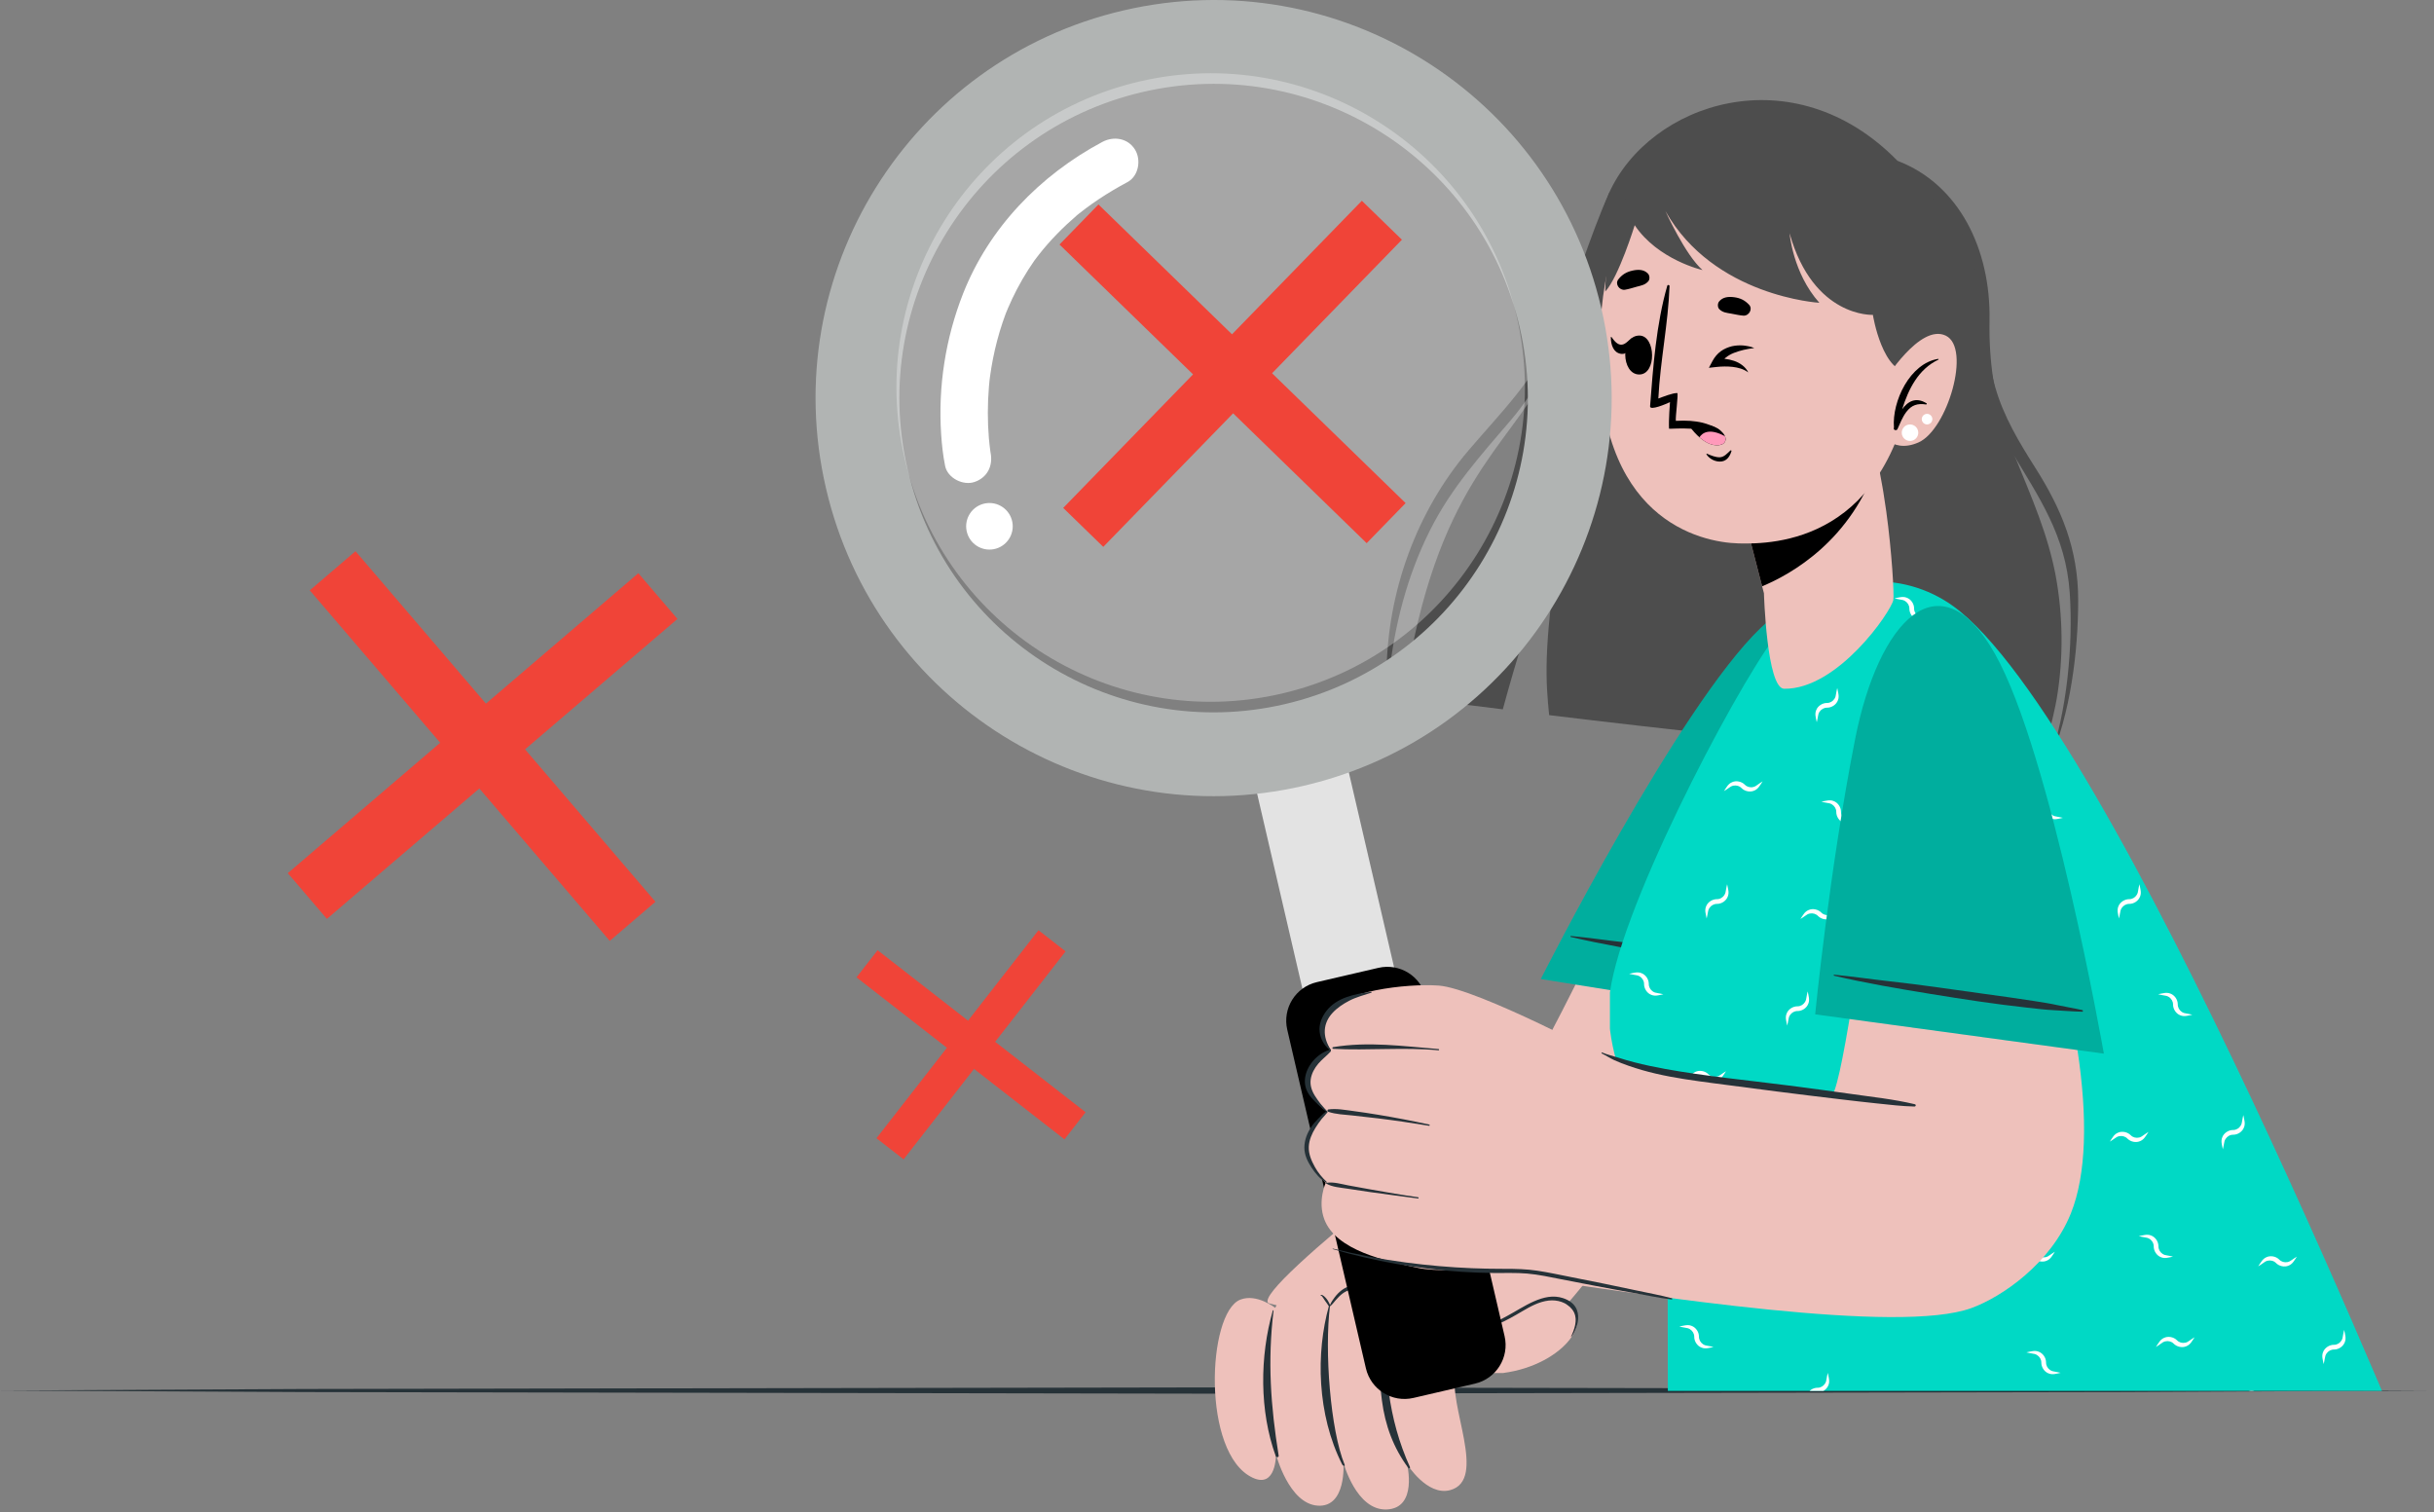 <svg viewBox="0 0 462 287" fill="none" xmlns="http://www.w3.org/2000/svg">
    <rect x="0" y="0" width="462" height="287" fill="#808080" stroke="none"/>
    <path d="M0.151 263.938L57.703 263.647L115.256 263.541L230.36 263.34L345.464 263.54L403.017 263.644L460.568 263.938L403.017 264.232L345.464 264.336L230.36 264.536L115.256 264.335L57.703 264.229L0.151 263.938Z" fill="#263238"/>
    <path d="M266.638 130.98C266.565 131.55 266.87 132.166 267.418 132.286C268.685 132.478 270.21 132.686 271.92 132.925C276.986 121.918 282.164 113.255 280.705 116.677C278.593 121.63 276.717 128.84 276.348 133.531C278.334 133.794 282.943 134.358 285.252 134.639C290.548 115.001 296.383 100.574 295.695 105.106C292.923 123.381 293.413 129.354 294.043 135.742C315.539 138.352 343.763 141.442 364.223 143.21C367.571 132.385 370.703 120.631 370.987 121.489C373.225 127.904 373.181 136.967 372.623 143.914C379.142 144.425 384.365 144.708 387.562 144.71C387.562 144.71 389.91 135.573 390.401 132.549C391.689 124.848 391.592 116.853 390.182 109.225C388.701 101.364 385.56 94.29 382.627 87.06C382.605 87 382.582 86.939 382.552 86.9C382.561 86.879 382.541 86.87 382.529 86.84C380.529 81.841 379.141 77.09 378.359 72.11C378.348 72.08 378.336 72.049 378.334 71.997C377.803 68.462 377.568 64.834 377.632 60.861C377.893 47.214 371.786 34.96 360.165 30.521C340.331 10.249 313.083 19.555 305.389 36.691L305.365 36.755C302.354 44.437 299.376 54.472 296.763 62.206C296.774 62.236 296.748 62.249 296.748 62.249C296.758 62.279 296.751 62.301 296.716 62.336L296.708 62.357C295.435 66.038 294.272 69.165 293.217 71.256C286.26 85.014 272.522 92.129 266.638 130.98Z" fill="#4D4D4D"/>
    <path d="M365.035 34.634C372.482 39.559 376.717 46.282 377.046 56.28C377.238 62.107 377.094 67.77 378.682 73.372C380.321 79.153 383.301 84.012 386.374 88.872C391.259 96.594 394.47 104.165 394.462 113.952C394.454 123.894 392.968 135.517 389.028 144.509C389.006 144.561 388.935 144.531 388.955 144.476C392.318 135.314 393.539 122.383 392.855 112.48C392.103 101.606 387.012 94.432 381.914 85.841C377.865 79.015 375.555 71.628 375.308 63.283C375.162 58.342 375.685 53.251 374.253 48.503C372.544 42.837 368.466 39.017 364.39 35.596C363.837 35.13 364.47 34.26 365.035 34.634Z" fill="#4D4D4D"/>
    <path d="M278.732 85.502C284.949 78.202 291.291 72.054 295.383 62.734C299.111 54.244 301.62 45.166 305.4 36.69C305.461 36.553 305.651 36.625 305.593 36.77C299.585 51.874 297.299 67.386 286.812 79.697C281.113 86.385 275.464 92.559 271.365 100.778C267.06 109.415 264.723 118.559 263.622 128.317C263.583 128.658 263.176 128.609 263.176 128.28C263.2 112.361 268.973 96.965 278.732 85.502Z" fill="#4D4D4D"/>
    <path d="M240.735 247.343C240.735 247.343 280.094 258.094 286.606 256.909C293.118 255.722 315.097 225.973 319.98 215.164C324.865 204.356 332.959 150.612 331.383 144.697C329.806 138.782 321.677 138.696 314.798 153.949C307.918 169.201 291.671 202.717 288.777 205.449C285.883 208.182 237.538 244.52 240.735 247.343Z" fill="#EEC1BB"/>
    <path d="M286.578 257.289C280.879 254.304 273.939 247.079 269.216 246.323C264.953 245.64 263.308 249.138 263.308 249.138C263.308 249.138 261.133 244.312 256.735 244.332C254.471 244.343 252.5 247.968 252.5 247.968C252.5 247.968 250.589 244.176 246.678 244.435C243.563 244.642 242.054 248.243 242.054 248.243C242.054 248.243 238.525 245.461 235.418 246.689C229.119 249.18 228.066 275.961 237.769 280.485C242.291 282.594 242.193 276.039 242.193 276.039C242.193 276.039 244.61 285.431 250.125 285.79C255.64 286.148 254.999 277.639 254.999 277.639C254.999 277.639 257.421 286.72 263.177 286.514C269.169 286.3 267.07 277.899 267.07 277.899C267.07 277.899 270.873 284.013 275.243 282.846C282.46 280.92 274.705 266.426 276.333 260.596H285.398L286.578 257.289Z" fill="#EEC1BB"/>
    <path d="M278.353 251.591C283.996 253.945 290.437 245.034 296.244 247.109C303.77 249.797 296.809 259.089 285.397 260.597H276.333L278.353 251.591Z" fill="#EEC1BB"/>
    <path d="M241.733 248.78C241.743 248.692 241.621 248.659 241.596 248.748C239.103 257.472 239.038 267.821 242.156 276.4C242.257 276.682 242.759 276.638 242.706 276.306C241.183 266.85 240.586 258.336 241.733 248.78Z" fill="#263238"/>
    <path d="M252.449 247.837C252.462 247.734 252.29 247.711 252.26 247.819C249.74 256.823 249.987 268.482 254.746 277.946C254.909 278.271 255.38 278.399 255.221 278.011C252.535 271.477 251.373 256.434 252.449 247.837Z" fill="#263238"/>
    <path d="M267.634 278.482C263.422 269.229 262.601 259.559 263.185 249.504C263.193 249.373 263.006 249.376 262.971 249.484C261.345 254.324 261.64 260.772 262.295 265.77C262.922 270.556 264.449 274.749 267.31 278.63C267.421 278.78 267.724 278.68 267.634 278.482Z" fill="#263238"/>
    <path d="M296.687 246.401C292.994 245.171 289.196 248.127 286.085 249.777C285.066 250.318 284.055 250.925 282.951 251.265C280.49 252.024 278.662 251.545 277.596 250.86C275.871 249.753 270.482 244.384 266.598 246.167C265.385 246.723 263.959 247.852 263.269 248.993C262.083 246.84 260.568 244.49 257.937 244.058C256.735 243.86 255.61 244.174 254.645 244.912C254.153 245.289 253.723 245.735 253.35 246.227C253.01 246.678 252.658 247.167 252.458 247.7C252.452 247.684 252.446 247.666 252.438 247.649C252.413 247.593 252.387 247.538 252.36 247.483C252.306 247.372 252.253 247.263 252.197 247.154C252.08 246.927 251.945 246.703 251.78 246.508C251.628 246.327 251.467 246.152 251.283 246.002C251.122 245.87 250.93 245.761 250.715 245.778C250.646 245.783 250.638 245.874 250.702 245.896C250.894 245.963 251.009 246.14 251.117 246.302C251.241 246.488 251.356 246.682 251.485 246.864C251.612 247.044 251.744 247.219 251.871 247.399C251.938 247.493 252.003 247.589 252.063 247.687C252.092 247.734 252.119 247.781 252.148 247.828C252.183 247.882 252.232 247.911 252.273 247.959C252.333 248.032 252.418 247.993 252.459 247.928C252.468 247.928 252.476 247.935 252.484 247.929C252.904 247.604 253.203 247.159 253.554 246.763C253.948 246.317 254.36 245.878 254.84 245.524C255.754 244.849 256.873 244.527 258.001 244.749C260.358 245.213 261.855 247.305 263.111 249.174C263.12 249.188 263.133 249.189 263.145 249.197L263.144 249.198C263.108 249.261 263.191 249.311 263.24 249.269C264.535 248.141 265.768 246.864 267.552 246.604C269.478 246.323 271.303 247.247 272.897 248.215C273.691 248.696 274.466 249.201 275.198 249.771C275.853 250.282 276.475 250.845 277.177 251.288C280.171 253.174 283.451 251.713 284.27 251.363C285.902 250.665 287.421 249.785 288.948 248.886C290.497 247.972 292.138 247.069 293.953 246.86C295.572 246.672 297.38 247.188 298.403 248.523C298.959 249.249 299.682 250.603 298.209 253.687C298.196 253.715 298.231 253.748 298.252 253.727C299.009 252.955 301.457 247.992 296.687 246.401Z" fill="#263238"/>
    <path d="M347.07 194.551L292.461 185.828C292.461 185.828 318.549 134.165 334.213 119.182C349.673 104.392 357.207 119.543 354.929 142.392C352.404 167.725 347.07 194.551 347.07 194.551Z" fill="#00D9C5"/>
    <path d="M347.07 194.551L292.461 185.828C292.461 185.828 318.549 134.165 334.213 119.182C349.673 104.392 357.207 119.543 354.929 142.392C352.404 167.725 347.07 194.551 347.07 194.551Z" fill="black" fill-opacity="0.2"/>
    <path d="M345.29 184.382C343.761 184.02 342.192 183.791 340.654 183.453C339.159 183.124 337.647 182.889 336.136 182.653C333.054 182.171 329.964 181.746 326.873 181.323C320.784 180.487 314.696 179.56 308.586 178.892C305.112 178.512 301.653 177.985 298.174 177.661C298.068 177.651 298.053 177.821 298.154 177.845C304.206 179.267 310.378 180.312 316.513 181.312C322.586 182.302 328.687 183.24 334.805 183.909C336.518 184.096 338.237 184.314 339.958 184.398C341.719 184.485 343.497 184.649 345.258 184.677C345.427 184.679 345.453 184.42 345.29 184.382Z" fill="#263238"/>
    <g clip-path="url(#clip0_0_1)">
        <path d="M316.611 285.939H461.264C461.264 285.939 401.16 136.743 370.6 114.952C361.425 108.41 346.814 107.686 336.957 120.821C328.878 131.589 306.454 174.459 305.429 189.877C304.452 205.332 316.505 220.52 316.505 220.52L316.611 285.939Z" fill="#00D9C5"/>
        <path d="M364.543 184.839C364.906 184.738 365.268 184.694 365.631 184.62C365.968 184.554 366.45 184.537 366.84 184.7C367.66 184.985 368.265 185.836 368.272 186.737C368.259 187.329 368.55 187.862 369.051 188.199C369.31 188.366 369.581 188.459 369.949 188.501C370.312 188.575 370.675 188.62 371.037 188.722C370.674 188.823 370.312 188.868 369.949 188.942C369.593 189.009 369.123 189 368.735 188.826C367.923 188.518 367.36 187.62 367.374 186.753C367.38 186.192 367.058 185.646 366.548 185.335C366.28 185.176 366.016 185.102 365.631 185.058C365.269 184.984 364.906 184.94 364.543 184.839Z" fill="white"/>
        <path d="M309.228 184.839C309.591 184.738 309.954 184.694 310.316 184.62C310.653 184.554 311.135 184.537 311.525 184.7C312.345 184.985 312.951 185.836 312.958 186.737C312.945 187.329 313.236 187.862 313.737 188.199C313.996 188.366 314.267 188.459 314.635 188.501C314.998 188.575 315.36 188.62 315.723 188.722C315.36 188.823 314.997 188.868 314.635 188.942C314.279 189.009 313.809 189 313.421 188.826C312.609 188.518 312.046 187.62 312.06 186.753C312.066 186.192 311.742 185.646 311.233 185.335C310.964 185.176 310.701 185.102 310.316 185.058C309.953 184.984 309.59 184.94 309.228 184.839Z" fill="white"/>
        <path d="M384.633 256.694C384.996 256.593 385.359 256.549 385.721 256.475C386.058 256.409 386.54 256.392 386.931 256.555C387.751 256.841 388.356 257.692 388.363 258.592C388.35 259.184 388.641 259.718 389.142 260.054C389.401 260.221 389.672 260.315 390.04 260.356C390.403 260.431 390.767 260.475 391.129 260.577C390.765 260.679 390.403 260.723 390.04 260.798C389.684 260.865 389.214 260.855 388.826 260.681C388.014 260.373 387.451 259.475 387.465 258.609C387.471 258.048 387.148 257.501 386.638 257.191C386.37 257.031 386.106 256.957 385.721 256.914C385.358 256.84 384.996 256.796 384.633 256.694Z" fill="white"/>
        <path d="M409.636 188.722C409.999 188.62 410.362 188.577 410.724 188.502C411.061 188.437 411.543 188.42 411.932 188.583C412.752 188.868 413.358 189.719 413.365 190.619C413.352 191.212 413.643 191.745 414.144 192.082C414.403 192.248 414.674 192.342 415.042 192.384C415.405 192.458 415.768 192.502 416.13 192.604C415.767 192.706 415.405 192.751 415.042 192.825C414.686 192.892 414.216 192.882 413.828 192.709C413.016 192.401 412.453 191.503 412.467 190.636C412.473 190.075 412.149 189.529 411.64 189.218C411.371 189.059 411.108 188.983 410.723 188.941C410.362 188.867 409.999 188.824 409.636 188.722Z" fill="white"/>
        <path d="M345.712 152.177C346.075 152.076 346.437 152.032 346.8 151.958C347.137 151.892 347.619 151.875 348.009 152.038C348.828 152.323 349.434 153.174 349.441 154.074C349.428 154.667 349.719 155.2 350.22 155.537C350.479 155.703 350.75 155.797 351.118 155.839C351.481 155.913 351.843 155.958 352.206 156.059C351.843 156.161 351.48 156.206 351.118 156.28C350.762 156.347 350.292 156.338 349.904 156.164C349.092 155.856 348.529 154.958 348.543 154.091C348.549 153.53 348.226 152.984 347.716 152.673C347.448 152.514 347.184 152.439 346.799 152.396C346.438 152.322 346.075 152.278 345.712 152.177Z" fill="white"/>
        <path d="M385.06 151.355C385.423 151.253 385.785 151.21 386.148 151.135C386.485 151.069 386.967 151.053 387.356 151.216C388.176 151.501 388.781 152.352 388.789 153.252C388.776 153.844 389.067 154.378 389.568 154.715C389.827 154.881 390.098 154.975 390.466 155.017C390.829 155.091 391.191 155.135 391.554 155.237C391.191 155.339 390.829 155.383 390.466 155.458C390.11 155.525 389.64 155.515 389.251 155.342C388.44 155.033 387.876 154.136 387.891 153.269C387.897 152.708 387.573 152.161 387.064 151.851C386.795 151.691 386.532 151.616 386.147 151.574C385.785 151.5 385.422 151.455 385.06 151.355Z" fill="white"/>
        <path d="M359.588 113.577C359.951 113.477 360.314 113.432 360.676 113.358C361.013 113.292 361.495 113.275 361.886 113.438C362.706 113.724 363.311 114.575 363.318 115.475C363.305 116.067 363.596 116.6 364.097 116.937C364.356 117.104 364.627 117.197 364.995 117.239C365.358 117.314 365.72 117.358 366.084 117.46C365.72 117.562 365.358 117.606 364.995 117.68C364.639 117.748 364.169 117.738 363.781 117.564C362.969 117.256 362.406 116.358 362.42 115.492C362.426 114.931 362.103 114.384 361.593 114.074C361.325 113.914 361.061 113.839 360.676 113.797C360.314 113.722 359.951 113.679 359.588 113.577Z" fill="white"/>
        <path d="M336.055 214.903C336.418 214.802 336.78 214.758 337.143 214.684C337.48 214.618 337.962 214.601 338.351 214.764C339.171 215.049 339.777 215.901 339.784 216.801C339.771 217.393 340.062 217.927 340.563 218.263C340.822 218.43 341.093 218.524 341.461 218.565C341.824 218.64 342.186 218.684 342.549 218.786C342.186 218.888 341.823 218.932 341.461 219.007C341.105 219.074 340.635 219.064 340.247 218.89C339.435 218.582 338.872 217.684 338.886 216.818C338.892 216.257 338.568 215.71 338.059 215.4C337.79 215.24 337.527 215.165 337.142 215.123C336.78 215.049 336.417 215.004 336.055 214.903Z" fill="white"/>
        <path d="M357.836 245.364C358.199 245.263 358.561 245.219 358.924 245.145C359.261 245.079 359.743 245.062 360.133 245.225C360.953 245.509 361.558 246.362 361.565 247.262C361.552 247.854 361.843 248.388 362.344 248.724C362.603 248.891 362.874 248.984 363.242 249.026C363.605 249.101 363.967 249.145 364.33 249.247C363.967 249.349 363.605 249.393 363.242 249.468C362.886 249.535 362.416 249.525 362.028 249.351C361.216 249.043 360.653 248.145 360.667 247.279C360.673 246.718 360.35 246.171 359.84 245.861C359.572 245.701 359.308 245.627 358.923 245.584C358.561 245.509 358.198 245.465 357.836 245.364Z" fill="white"/>
        <path d="M318.752 251.792C319.115 251.691 319.477 251.647 319.84 251.573C320.177 251.507 320.659 251.49 321.049 251.653C321.869 251.937 322.474 252.788 322.481 253.69C322.468 254.282 322.759 254.815 323.26 255.152C323.519 255.319 323.79 255.412 324.158 255.454C324.521 255.528 324.884 255.573 325.246 255.675C324.883 255.777 324.521 255.82 324.158 255.895C323.802 255.962 323.332 255.953 322.944 255.779C322.132 255.471 321.569 254.573 321.583 253.706C321.589 253.145 321.266 252.599 320.756 252.288C320.488 252.129 320.224 252.055 319.839 252.011C319.478 251.937 319.115 251.894 318.752 251.792Z" fill="white"/>
        <path d="M375.825 215.771C376.188 215.669 376.55 215.626 376.914 215.551C377.25 215.485 377.732 215.469 378.122 215.632C378.942 215.917 379.547 216.768 379.554 217.668C379.541 218.26 379.832 218.794 380.333 219.131C380.592 219.297 380.863 219.391 381.231 219.433C381.594 219.507 381.958 219.551 382.32 219.653C381.956 219.755 381.593 219.798 381.231 219.874C380.875 219.941 380.405 219.931 380.017 219.758C379.205 219.449 378.642 218.552 378.657 217.685C378.662 217.124 378.339 216.577 377.829 216.267C377.561 216.108 377.297 216.033 376.912 215.99C376.552 215.914 376.188 215.871 375.825 215.771Z" fill="white"/>
        <path d="M425.807 264.208C426.17 264.106 426.532 264.063 426.895 263.989C427.232 263.923 427.714 263.906 428.103 264.069C428.923 264.353 429.529 265.205 429.536 266.106C429.523 266.698 429.814 267.231 430.315 267.568C430.574 267.735 430.845 267.828 431.213 267.87C431.576 267.944 431.938 267.989 432.301 268.091C431.938 268.193 431.576 268.236 431.213 268.311C430.857 268.378 430.387 268.369 429.998 268.195C429.187 267.887 428.624 266.989 428.638 266.122C428.644 265.561 428.32 265.015 427.811 264.704C427.542 264.545 427.279 264.469 426.894 264.428C426.532 264.353 426.17 264.31 425.807 264.208Z" fill="white"/>
        <path d="M405.967 234.638C406.33 234.537 406.693 234.493 407.055 234.418C407.392 234.353 407.874 234.336 408.263 234.499C409.083 234.783 409.689 235.635 409.696 236.535C409.683 237.128 409.974 237.661 410.475 237.998C410.734 238.164 411.005 238.258 411.373 238.3C411.736 238.374 412.098 238.419 412.461 238.52C412.098 238.622 411.736 238.665 411.373 238.741C411.017 238.808 410.547 238.799 410.159 238.625C409.347 238.317 408.784 237.419 408.798 236.552C408.804 235.991 408.482 235.445 407.971 235.134C407.702 234.975 407.439 234.899 407.054 234.857C406.692 234.783 406.33 234.739 405.967 234.638Z" fill="white"/>
        <path d="M349.081 172.587C348.896 172.915 348.669 173.203 348.466 173.511C348.274 173.796 347.945 174.147 347.555 174.309C346.774 174.688 345.743 174.514 345.101 173.883C344.691 173.455 344.108 173.283 343.516 173.399C343.215 173.465 342.958 173.59 342.668 173.82C342.358 174.024 342.071 174.249 341.742 174.434C341.927 174.105 342.152 173.818 342.356 173.509C342.56 173.209 342.899 172.884 343.297 172.733C344.088 172.377 345.121 172.613 345.724 173.236C346.117 173.637 346.732 173.795 347.311 173.655C347.613 173.578 347.853 173.444 348.155 173.203C348.466 172.998 348.753 172.771 349.081 172.587Z" fill="white"/>
        <path d="M334.566 148.315C334.381 148.644 334.155 148.931 333.951 149.239C333.759 149.525 333.43 149.876 333.04 150.038C332.26 150.415 331.23 150.243 330.586 149.611C330.178 149.183 329.594 149.012 329.002 149.128C328.701 149.194 328.443 149.319 328.153 149.549C327.844 149.753 327.556 149.978 327.228 150.162C327.412 149.834 327.637 149.546 327.841 149.237C328.045 148.939 328.384 148.613 328.782 148.462C329.573 148.105 330.607 148.342 331.21 148.965C331.603 149.365 332.216 149.524 332.797 149.383C333.099 149.307 333.338 149.172 333.641 148.931C333.951 148.725 334.239 148.5 334.566 148.315Z" fill="white"/>
        <path d="M407.81 214.847C407.625 215.175 407.399 215.463 407.195 215.771C407.003 216.056 406.674 216.408 406.284 216.569C405.504 216.947 404.473 216.773 403.83 216.142C403.42 215.714 402.838 215.543 402.246 215.659C401.945 215.725 401.687 215.85 401.397 216.08C401.088 216.284 400.8 216.509 400.472 216.694C400.656 216.365 400.882 216.078 401.085 215.768C401.289 215.469 401.628 215.144 402.026 214.993C402.818 214.637 403.851 214.873 404.454 215.496C404.847 215.897 405.461 216.055 406.041 215.915C406.343 215.838 406.583 215.704 406.885 215.463C407.194 215.258 407.482 215.031 407.81 214.847Z" fill="white"/>
        <path d="M371.161 136.166C370.976 136.494 370.75 136.782 370.546 137.091C370.354 137.376 370.025 137.728 369.635 137.889C368.854 138.268 367.823 138.094 367.181 137.463C366.772 137.035 366.188 136.863 365.596 136.98C365.295 137.045 365.038 137.17 364.748 137.4C364.438 137.604 364.151 137.829 363.822 138.014C364.007 137.686 364.232 137.398 364.436 137.089C364.64 136.789 364.979 136.464 365.377 136.313C366.168 135.957 367.201 136.193 367.804 136.817C368.197 137.217 368.811 137.375 369.391 137.235C369.693 137.158 369.933 137.024 370.235 136.783C370.545 136.577 370.832 136.351 371.161 136.166Z" fill="white"/>
        <path d="M345.769 118.241C345.585 118.569 345.358 118.857 345.154 119.165C344.963 119.451 344.633 119.802 344.242 119.964C343.462 120.342 342.431 120.167 341.788 119.537C341.38 119.109 340.796 118.937 340.204 119.054C339.903 119.12 339.645 119.244 339.355 119.474C339.046 119.678 338.758 119.904 338.43 120.088C338.614 119.76 338.84 119.472 339.043 119.163C339.247 118.863 339.586 118.538 339.984 118.387C340.776 118.031 341.809 118.267 342.412 118.891C342.805 119.291 343.419 119.449 343.999 119.309C344.301 119.232 344.541 119.098 344.843 118.857C345.154 118.651 345.441 118.426 345.769 118.241Z" fill="white"/>
        <path d="M369.734 158.996C369.834 159.359 369.879 159.721 369.953 160.084C370.019 160.421 370.036 160.903 369.873 161.293C369.587 162.113 368.736 162.718 367.836 162.725C367.244 162.712 366.71 163.003 366.374 163.504C366.207 163.763 366.113 164.034 366.072 164.402C365.997 164.765 365.953 165.129 365.851 165.491C365.749 165.127 365.705 164.765 365.63 164.402C365.563 164.046 365.573 163.576 365.747 163.188C366.055 162.376 366.953 161.813 367.819 161.827C368.38 161.833 368.927 161.511 369.237 161.002C369.397 160.733 369.471 160.469 369.514 160.084C369.588 159.722 369.633 159.359 369.734 158.996Z" fill="white"/>
        <path d="M361.083 222.85C361.185 223.213 361.228 223.576 361.302 223.938C361.368 224.275 361.385 224.757 361.222 225.146C360.937 225.966 360.086 226.572 359.186 226.579C358.593 226.566 358.06 226.857 357.723 227.358C357.557 227.617 357.463 227.888 357.421 228.256C357.347 228.619 357.302 228.982 357.201 229.344C357.099 228.981 357.056 228.618 356.98 228.256C356.913 227.9 356.922 227.43 357.096 227.041C357.404 226.23 358.302 225.667 359.169 225.681C359.73 225.687 360.276 225.363 360.587 224.854C360.746 224.585 360.821 224.322 360.864 223.937C360.938 223.576 360.981 223.213 361.083 222.85Z" fill="white"/>
        <path d="M444.942 252.426C445.044 252.789 445.088 253.152 445.162 253.514C445.228 253.851 445.245 254.333 445.082 254.724C444.797 255.544 443.945 256.149 443.045 256.156C442.453 256.143 441.919 256.434 441.583 256.935C441.416 257.194 441.322 257.465 441.28 257.833C441.206 258.196 441.162 258.558 441.06 258.921C440.958 258.558 440.914 258.195 440.839 257.833C440.772 257.477 440.782 257.007 440.956 256.619C441.264 255.807 442.162 255.244 443.028 255.258C443.589 255.264 444.136 254.941 444.446 254.431C444.606 254.163 444.68 253.899 444.723 253.514C444.797 253.152 444.841 252.789 444.942 252.426Z" fill="white"/>
        <path d="M406.083 167.84C406.185 168.203 406.228 168.565 406.302 168.928C406.368 169.265 406.385 169.747 406.222 170.137C405.938 170.956 405.086 171.562 404.186 171.569C403.593 171.556 403.06 171.847 402.723 172.348C402.557 172.607 402.463 172.878 402.421 173.246C402.347 173.609 402.302 173.971 402.201 174.334C402.099 173.971 402.056 173.609 401.98 173.246C401.913 172.89 401.922 172.42 402.096 172.032C402.404 171.22 403.302 170.657 404.169 170.671C404.73 170.677 405.276 170.354 405.587 169.844C405.746 169.576 405.821 169.312 405.864 168.927C405.938 168.565 405.981 168.202 406.083 167.84Z" fill="white"/>
        <path d="M425.808 211.654C425.91 212.018 425.953 212.38 426.027 212.743C426.093 213.08 426.11 213.561 425.947 213.951C425.663 214.771 424.812 215.376 423.91 215.383C423.318 215.37 422.785 215.662 422.448 216.163C422.281 216.422 422.188 216.692 422.146 217.06C422.071 217.424 422.027 217.787 421.925 218.149C421.823 217.786 421.78 217.424 421.705 217.06C421.637 216.704 421.647 216.235 421.821 215.846C422.129 215.035 423.027 214.471 423.893 214.486C424.454 214.492 425.001 214.168 425.311 213.659C425.471 213.39 425.545 213.126 425.588 212.742C425.663 212.381 425.706 212.018 425.808 211.654Z" fill="white"/>
        <path d="M325.884 225.135C325.985 225.498 326.029 225.861 326.103 226.223C326.169 226.56 326.186 227.042 326.023 227.431C325.738 228.251 324.887 228.857 323.986 228.864C323.394 228.851 322.861 229.142 322.524 229.643C322.357 229.902 322.264 230.173 322.222 230.541C322.148 230.904 322.103 231.267 322.001 231.629C321.899 231.266 321.855 230.904 321.781 230.541C321.714 230.185 321.723 229.715 321.897 229.327C322.205 228.515 323.103 227.952 323.97 227.966C324.531 227.972 325.077 227.648 325.388 227.139C325.547 226.87 325.621 226.607 325.665 226.222C325.739 225.861 325.783 225.498 325.884 225.135Z" fill="white"/>
        <path d="M327.825 167.84C327.926 168.203 327.97 168.565 328.045 168.928C328.111 169.265 328.127 169.747 327.964 170.137C327.68 170.956 326.828 171.562 325.928 171.569C325.336 171.556 324.802 171.847 324.465 172.348C324.299 172.607 324.205 172.878 324.163 173.246C324.089 173.609 324.045 173.971 323.943 174.334C323.841 173.971 323.798 173.609 323.722 173.246C323.655 172.89 323.665 172.42 323.838 172.032C324.147 171.22 325.044 170.657 325.911 170.671C326.472 170.677 327.019 170.355 327.329 169.844C327.488 169.576 327.563 169.312 327.606 168.927C327.68 168.565 327.723 168.202 327.825 167.84Z" fill="white"/>
        <path d="M348.726 130.596C348.826 130.959 348.871 131.321 348.945 131.684C349.011 132.021 349.028 132.503 348.865 132.892C348.581 133.712 347.728 134.318 346.828 134.325C346.236 134.312 345.703 134.603 345.366 135.104C345.199 135.363 345.106 135.634 345.064 136.002C344.989 136.365 344.945 136.727 344.843 137.09C344.741 136.727 344.697 136.365 344.623 136.002C344.555 135.646 344.565 135.176 344.739 134.788C345.047 133.976 345.944 133.413 346.811 133.427C347.372 133.433 347.919 133.109 348.229 132.6C348.389 132.331 348.463 132.068 348.506 131.683C348.581 131.322 348.624 130.959 348.726 130.596Z" fill="white"/>
        <path d="M343.114 188.178C343.216 188.541 343.259 188.903 343.334 189.266C343.4 189.603 343.416 190.085 343.253 190.474C342.968 191.294 342.117 191.9 341.217 191.907C340.625 191.894 340.091 192.185 339.754 192.686C339.588 192.945 339.494 193.216 339.452 193.584C339.378 193.947 339.334 194.309 339.232 194.672C339.13 194.309 339.086 193.946 339.011 193.584C338.944 193.228 338.954 192.758 339.128 192.37C339.436 191.558 340.333 190.995 341.2 191.009C341.761 191.015 342.308 190.691 342.618 190.182C342.778 189.913 342.853 189.65 342.895 189.265C342.969 188.903 343.012 188.54 343.114 188.178Z" fill="white"/>
        <path d="M393.495 195.918C393.596 196.281 393.64 196.643 393.715 197.006C393.781 197.343 393.797 197.825 393.634 198.215C393.349 199.035 392.498 199.64 391.598 199.647C391.006 199.634 390.472 199.925 390.135 200.426C389.969 200.685 389.875 200.956 389.833 201.324C389.759 201.687 389.715 202.049 389.613 202.412C389.511 202.049 389.468 201.687 389.392 201.324C389.325 200.968 389.335 200.498 389.508 200.11C389.816 199.298 390.714 198.735 391.581 198.749C392.142 198.755 392.689 198.432 392.999 197.922C393.158 197.654 393.233 197.39 393.276 197.005C393.35 196.643 393.395 196.28 393.495 195.918Z" fill="white"/>
        <path d="M346.931 260.578C347.033 260.941 347.076 261.303 347.15 261.667C347.216 262.003 347.233 262.485 347.07 262.875C346.785 263.695 345.933 264.3 345.033 264.307C344.441 264.294 343.908 264.585 343.571 265.086C343.404 265.345 343.311 265.616 343.269 265.984C343.194 266.347 343.15 266.709 343.048 267.073C342.946 266.709 342.903 266.347 342.828 265.984C342.761 265.628 342.77 265.158 342.944 264.77C343.252 263.958 344.15 263.395 345.016 263.409C345.577 263.415 346.124 263.092 346.435 262.582C346.594 262.314 346.669 262.05 346.711 261.665C346.786 261.303 346.83 260.94 346.931 260.578Z" fill="white"/>
        <path d="M384.863 177.639C385.048 177.31 385.274 177.023 385.478 176.713C385.67 176.428 386 176.077 386.389 175.915C387.17 175.537 388.2 175.71 388.843 176.342C389.253 176.77 389.835 176.941 390.428 176.825C390.728 176.76 390.986 176.634 391.276 176.404C391.586 176.2 391.873 175.975 392.202 175.79C392.017 176.119 391.792 176.406 391.588 176.716C391.384 177.015 391.045 177.34 390.647 177.491C389.856 177.847 388.823 177.611 388.22 176.988C387.826 176.587 387.213 176.429 386.633 176.569C386.33 176.646 386.091 176.78 385.789 177.021C385.478 177.228 385.191 177.453 384.863 177.639Z" fill="white"/>
        <path d="M355.472 204.258C355.656 203.929 355.883 203.642 356.087 203.332C356.278 203.047 356.608 202.696 356.998 202.534C357.778 202.157 358.809 202.329 359.451 202.961C359.861 203.389 360.444 203.56 361.036 203.444C361.337 203.379 361.595 203.253 361.885 203.023C362.194 202.819 362.482 202.594 362.81 202.409C362.625 202.738 362.4 203.026 362.196 203.335C361.993 203.635 361.653 203.959 361.255 204.11C360.464 204.466 359.431 204.23 358.828 203.607C358.435 203.207 357.82 203.048 357.241 203.189C356.939 203.265 356.699 203.4 356.397 203.641C356.088 203.848 355.8 204.073 355.472 204.258Z" fill="white"/>
        <path d="M335.562 243.477C335.746 243.148 335.973 242.86 336.176 242.551C336.368 242.266 336.698 241.915 337.087 241.753C337.868 241.375 338.899 241.548 339.541 242.18C339.95 242.608 340.534 242.779 341.126 242.663C341.427 242.597 341.684 242.472 341.974 242.242C342.284 242.038 342.571 241.813 342.9 241.628C342.715 241.957 342.49 242.244 342.286 242.554C342.082 242.853 341.743 243.178 341.345 243.329C340.554 243.685 339.521 243.449 338.918 242.826C338.525 242.425 337.91 242.267 337.331 242.407C337.029 242.484 336.789 242.618 336.487 242.859C336.178 243.065 335.89 243.292 335.562 243.477Z" fill="white"/>
        <path d="M382.695 239.446C382.88 239.117 383.106 238.829 383.31 238.52C383.502 238.235 383.83 237.882 384.221 237.722C385.002 237.343 386.032 237.518 386.675 238.149C387.085 238.577 387.667 238.748 388.26 238.632C388.561 238.566 388.818 238.441 389.108 238.211C389.418 238.007 389.705 237.782 390.034 237.597C389.849 237.926 389.624 238.213 389.42 238.523C389.216 238.822 388.877 239.147 388.479 239.298C387.688 239.654 386.655 239.418 386.052 238.795C385.658 238.394 385.045 238.236 384.465 238.376C384.163 238.453 383.923 238.587 383.621 238.828C383.311 239.034 383.024 239.26 382.695 239.446Z" fill="white"/>
        <path d="M409.214 255.676C409.398 255.348 409.625 255.06 409.829 254.751C410.021 254.465 410.349 254.114 410.74 253.952C411.52 253.574 412.551 253.749 413.193 254.379C413.603 254.807 414.186 254.978 414.778 254.862C415.079 254.796 415.337 254.672 415.627 254.441C415.936 254.238 416.224 254.012 416.552 253.828C416.368 254.156 416.142 254.444 415.939 254.753C415.735 255.053 415.395 255.378 414.998 255.529C414.206 255.885 413.173 255.648 412.57 255.025C412.177 254.625 411.563 254.467 410.983 254.607C410.681 254.684 410.441 254.818 410.139 255.059C409.83 255.265 409.542 255.491 409.214 255.676Z" fill="white"/>
        <path d="M428.633 240.368C428.817 240.04 429.044 239.752 429.248 239.444C429.44 239.159 429.769 238.808 430.159 238.646C430.939 238.267 431.97 238.442 432.612 239.072C433.021 239.5 433.605 239.672 434.197 239.556C434.498 239.49 434.756 239.365 435.046 239.135C435.355 238.931 435.643 238.706 435.971 238.521C435.787 238.849 435.561 239.137 435.357 239.446C435.154 239.746 434.814 240.071 434.417 240.222C433.625 240.578 432.592 240.342 431.989 239.719C431.596 239.317 430.982 239.16 430.402 239.3C430.1 239.377 429.86 239.511 429.558 239.752C429.249 239.958 428.961 240.184 428.633 240.368Z" fill="white"/>
        <path d="M320.272 205.183C320.457 204.855 320.684 204.567 320.887 204.259C321.079 203.973 321.408 203.621 321.798 203.46C322.579 203.082 323.61 203.255 324.252 203.887C324.662 204.315 325.245 204.487 325.837 204.37C326.138 204.304 326.395 204.18 326.685 203.949C326.995 203.746 327.282 203.52 327.611 203.336C327.426 203.664 327.201 203.952 326.997 204.261C326.793 204.561 326.454 204.886 326.056 205.037C325.265 205.393 324.232 205.157 323.629 204.533C323.236 204.133 322.621 203.975 322.042 204.115C321.74 204.192 321.5 204.326 321.198 204.567C320.889 204.772 320.601 204.998 320.272 205.183Z" fill="white"/>
    </g>
    <path d="M359.377 113.878C358.931 116.116 348.814 130.875 338.653 130.736C335.343 130.685 334.816 112.609 334.816 112.609L334.471 111.284L329.67 92.727L351.165 77.906L354.277 75.936C354.277 75.936 355.256 81.1 356.409 87.541C356.464 87.84 356.519 88.138 356.575 88.458C356.649 88.822 356.724 89.163 356.778 89.504C356.964 90.464 357.147 91.445 357.312 92.426C357.439 93.171 357.567 93.897 357.673 94.686C357.798 95.474 357.904 96.241 358.03 97.03C359.104 104.83 359.553 112.928 359.377 113.878Z" fill="#EEC1BB"/>
    <path d="M356.409 87.541C351.547 102.599 339.861 109.059 334.471 111.284L329.67 92.727L351.165 77.906L354.277 75.936C354.277 75.936 355.256 81.1 356.409 87.541Z" fill="black"/>
    <path d="M303.612 65.003C302.723 98.632 322.766 102.962 330.018 103.145C336.601 103.312 359.038 103.043 363.396 69.685C367.755 36.327 352.4 25.283 337.363 24.105C322.327 22.928 304.5 31.372 303.612 65.003Z" fill="#EEC1BB"/>
    <path d="M308.432 54.996C309.216 54.87 309.919 54.623 310.682 54.418C311.543 54.187 312.253 54.091 312.865 53.391C313.193 53.016 313.134 52.285 312.799 51.932C312.018 51.11 310.894 51.13 309.845 51.367C308.708 51.623 307.897 52.111 307.178 53.027C306.484 53.913 307.397 55.162 308.432 54.996Z" fill="black"/>
    <path d="M330.912 59.912C330.12 59.854 329.398 59.67 328.62 59.532C327.742 59.376 327.027 59.342 326.356 58.699C325.996 58.353 325.992 57.62 326.295 57.239C327.001 56.35 328.123 56.275 329.187 56.419C330.343 56.575 331.193 56.992 331.989 57.84C332.758 58.663 331.957 59.986 330.912 59.912Z" fill="black"/>
    <path d="M311.192 63.694C307.498 63.661 307.704 71.052 311.126 71.082C314.495 71.112 314.288 63.721 311.192 63.694Z" fill="black"/>
    <path d="M309.663 64.222C309.09 64.63 308.532 65.359 307.835 65.423C307.029 65.499 306.408 64.716 305.87 63.965C305.814 63.887 305.757 63.95 305.757 64.049C305.757 65.463 306.265 66.921 307.63 67.154C308.875 67.368 309.751 66.129 310.048 64.713C310.105 64.45 309.895 64.058 309.663 64.222Z" fill="black"/>
    <path d="M328.438 85.514C327.869 86.032 327.294 86.752 326.458 86.793C325.658 86.832 324.734 86.438 324.011 86.128C323.94 86.098 323.863 86.171 323.908 86.242C324.472 87.143 325.706 87.74 326.777 87.591C327.823 87.448 328.368 86.567 328.654 85.626C328.694 85.494 328.521 85.44 328.438 85.514Z" fill="black"/>
    <path d="M316.983 76.324C316.983 76.324 316.708 79.751 316.801 81.356C316.81 81.506 321.352 80.856 326.146 82.172C326.865 82.369 326.823 81.775 326.004 81.345C324.366 80.484 322.273 79.649 318.1 79.881C317.961 79.444 318.619 74.612 318.364 74.607C317.482 74.583 315.789 75.278 314.769 75.641C315.132 68.485 316.64 61.446 316.895 54.315C316.9 54.06 316.532 54.005 316.471 54.235C314.369 61.502 313.769 69.728 313.205 77.109C313.124 78.028 316.356 76.633 316.983 76.324Z" fill="black"/>
    <path d="M332.982 66.062C332.33 65.776 331.629 65.664 330.918 65.577C330.205 65.52 329.474 65.561 328.743 65.719C328.02 65.904 327.287 66.192 326.639 66.662C325.99 67.136 325.449 67.78 325.064 68.503L324.366 69.813L325.811 69.653C326.788 69.546 327.866 69.526 328.882 69.638C329.904 69.766 330.916 70.014 331.847 70.69C331.335 69.626 330.26 68.871 329.147 68.499C328.014 68.118 326.863 67.99 325.643 68.096L326.39 69.247C326.983 68.221 327.914 67.461 329.097 66.989C330.272 66.526 331.591 66.228 332.982 66.062Z" fill="black"/>
    <path d="M320.857 81.122C320.857 81.122 322.944 84.109 325.343 84.478C328.102 84.904 328.428 82.42 325.383 81.011C323.785 80.272 320.857 81.122 320.857 81.122Z" fill="black"/>
    <path d="M325.334 84.472C324.307 84.326 323.341 83.696 322.565 83.004C323.132 82.144 324.453 81.2 327.412 82.794C327.852 83.863 327.076 84.745 325.334 84.472Z" fill="#FF99BA"/>
    <path d="M362.876 70.659C357.337 71.359 355.494 59.764 355.494 59.764C355.494 59.764 344.198 60.347 339.682 44.281C339.682 44.281 340.294 51.831 345.335 57.472C345.335 57.472 325.312 56.327 316.116 40.064C316.116 40.064 319.874 48.392 323.158 51.261C323.158 51.261 314.69 49.335 310.286 42.749C310.286 42.749 307.265 52.539 304.709 55.328C304.709 55.328 303.839 20.431 336.31 22.571C336.31 22.571 356.595 22.932 364.633 38.583C372.669 54.236 362.876 70.659 362.876 70.659Z" fill="#4D4D4D"/>
    <path d="M357.699 72.298C357.699 72.298 364.396 61.375 369.311 63.702C374.224 66.029 369.627 81.555 364.17 83.97C358.711 86.384 356.377 81.376 356.377 81.376L357.699 72.298Z" fill="#EEC1BB"/>
    <path d="M367.883 68.122C367.973 68.109 367.997 68.234 367.921 68.269C364.102 70.091 362.26 73.846 361.042 77.697C362.119 76.178 363.656 75.289 365.681 76.557C365.787 76.624 365.699 76.79 365.587 76.773C363.963 76.526 362.822 76.874 361.816 78.223C361.104 79.179 360.649 80.361 360.162 81.444C360 81.805 359.356 81.656 359.465 81.245C359.474 81.215 359.483 81.184 359.492 81.153C359.094 76.165 362.553 68.947 367.883 68.122Z" fill="black"/>
    <path d="M360.977 82.215C361.022 83.079 361.761 83.743 362.625 83.698C363.489 83.652 364.153 82.914 364.108 82.049C364.062 81.185 363.324 80.521 362.46 80.567C361.594 80.613 360.931 81.351 360.977 82.215Z" fill="white"/>
    <path d="M364.776 79.612C364.806 80.166 365.278 80.591 365.832 80.561C366.386 80.531 366.81 80.059 366.781 79.505C366.751 78.952 366.279 78.527 365.725 78.556C365.171 78.586 364.746 79.058 364.776 79.612Z" fill="white"/>
    <path d="M255.669 145.087L238.264 149.129L250.779 203.025L268.184 198.983L255.669 145.087Z" fill="#E3E3E3"/>
    <path d="M213.266 1.976C172.633 11.413 147.337 52.016 156.776 92.662C166.214 133.295 206.817 158.591 247.45 149.153C288.094 139.713 313.379 99.113 303.942 58.48C294.501 17.834 253.91 -7.465 213.266 1.976ZM243.852 133.659C211.777 141.109 179.721 121.136 172.271 89.063C164.818 56.977 184.79 24.921 216.864 17.471C248.951 10.019 280.995 29.994 288.448 62.079C295.898 94.153 275.937 126.206 243.852 133.659Z" fill="#B1B4B3"/>
    <path d="M279.967 262.629L268.282 265.343C264.24 266.281 260.203 263.766 259.264 259.724L244.333 195.44C243.395 191.398 245.909 187.361 249.951 186.422L261.636 183.708C265.678 182.77 269.715 185.284 270.654 189.326L285.585 253.611C286.523 257.653 284.009 261.69 279.967 262.629Z" fill="black"/>
    <g opacity="0.3">
        <path d="M287.887 60.071C295.337 92.146 275.376 124.2 243.291 131.652C211.216 139.102 179.16 119.129 171.71 87.056C164.258 54.969 184.229 22.914 216.304 15.464C248.39 8.011 280.435 27.985 287.887 60.071Z" fill="white"/>
    </g>
    <path d="M188.015 85.888C187.999 85.807 187.984 85.724 187.97 85.642C187.762 84.494 188.123 86.784 188.023 86.009C187.903 85.084 187.784 84.161 187.705 83.231C187.429 79.98 187.439 76.703 187.706 73.452C187.743 72.994 187.798 72.536 187.834 72.078C187.846 71.927 187.7 73.162 187.827 72.179C187.863 71.9 187.898 71.62 187.936 71.341C188.085 70.264 188.264 69.192 188.473 68.125C188.935 65.774 189.544 63.452 190.31 61.182C190.493 60.639 190.693 60.102 190.885 59.561C191.144 58.834 190.549 60.37 190.946 59.412C191.078 59.094 191.206 58.775 191.342 58.457C191.856 57.252 192.418 56.066 193.026 54.904C193.683 53.648 194.395 52.42 195.158 51.224C195.508 50.677 195.873 50.139 196.241 49.603C196.879 48.676 195.946 49.969 196.437 49.328C196.675 49.018 196.907 48.704 197.148 48.394C199.313 45.621 201.776 43.138 204.436 40.842C204.49 40.795 204.979 40.393 204.572 40.726C204.157 41.066 204.795 40.551 204.867 40.495C205.275 40.175 205.685 39.856 206.101 39.546C206.902 38.947 207.718 38.371 208.549 37.816C210.307 36.641 212.129 35.568 213.995 34.572C216.137 33.428 216.65 30.339 215.428 28.378C214.071 26.201 211.381 25.797 209.233 26.944C197.399 33.267 187.704 43.239 182.772 55.809C179.471 64.228 178.042 73.375 178.639 82.406C178.772 84.425 178.995 86.467 179.398 88.451C179.868 90.762 182.833 92.226 184.988 91.479C187.46 90.621 188.519 88.364 188.015 85.888Z" fill="white"/>
    <path d="M192.043 98.638C192.739 100.978 191.407 103.438 189.067 104.134C186.727 104.829 184.266 103.497 183.571 101.157C182.876 98.817 184.208 96.357 186.547 95.661C188.887 94.965 191.347 96.298 192.043 98.638Z" fill="white"/>
    <path d="M383.043 158.17C393.854 186.796 399.047 215.534 393.058 230.354C389.241 239.801 380.028 246.172 374.16 248.298C360.45 253.261 314.979 246.219 285.346 241.859C278.062 240.788 295.236 197.832 302.545 200.108C313.326 203.464 346.463 207.98 347.377 208.207C349.333 208.693 353.41 177.637 356.247 159.428C360.201 134.061 376.802 141.642 383.043 158.17Z" fill="#EEC1BB"/>
    <path d="M251.951 192.281C249.697 195.954 252.624 199.322 252.624 199.322C252.624 199.322 249.5 200.766 248.317 203.853C246.963 207.389 251.912 211.062 251.912 211.062C251.912 211.062 249.053 213.179 248.131 216.565C247.175 220.078 251.641 224.498 251.641 224.498C251.641 224.498 250.061 227.932 251.364 231.43C253.593 237.411 263.141 239.367 269.199 240.672C275.257 241.977 293.662 240.004 297.207 239.983L305.916 201.175C305.916 201.175 280.416 187.595 273.075 187.073C266.893 186.633 254.482 188.159 251.951 192.281Z" fill="#EEC1BB"/>
    <path d="M253.032 198.758C259.719 197.649 266.37 198.577 273.061 199.127C273.21 199.139 273.189 199.372 273.039 199.358C266.391 198.734 259.705 199.438 253.045 199.08C252.862 199.07 252.852 198.788 253.032 198.758Z" fill="#263238"/>
    <path d="M252.151 210.581C253.671 210.376 255.255 210.673 256.763 210.872C258.386 211.087 260.005 211.331 261.621 211.6C264.855 212.137 268.077 212.749 271.279 213.455C271.421 213.486 271.408 213.71 271.258 213.686C268.033 213.156 264.801 212.674 261.558 212.279C259.935 212.082 258.309 211.899 256.683 211.726C255.171 211.565 253.562 211.522 252.112 211.027C251.897 210.955 251.921 210.612 252.151 210.581Z" fill="#263238"/>
    <path d="M251.779 224.515C253.093 224.284 254.623 224.756 255.917 224.999C257.385 225.275 258.855 225.542 260.327 225.801C263.269 226.321 266.211 226.837 269.17 227.253C269.317 227.274 269.298 227.504 269.149 227.484C266.14 227.077 263.127 226.711 260.122 226.277C258.647 226.064 257.173 225.843 255.7 225.614C254.447 225.419 252.86 225.318 251.747 224.662C251.684 224.625 251.713 224.527 251.779 224.515Z" fill="#263238"/>
    <path d="M260.263 188.261C257.209 188.654 253.708 189.325 251.739 191.923C250.887 193.047 250.306 194.435 250.481 195.869C250.647 197.229 251.338 198.403 252.368 199.276C252.366 199.276 252.363 199.274 252.361 199.276C249.985 200.002 247.919 202.337 247.693 204.827C247.571 206.174 248.053 207.318 248.904 208.336C249.318 208.83 249.801 209.273 250.259 209.725C250.717 210.177 251.237 210.544 251.716 210.96C251.191 211.343 250.722 211.836 250.265 212.288C249.766 212.782 249.299 213.308 248.905 213.889C248.117 215.05 247.598 216.386 247.583 217.801C247.569 219.217 248.208 220.514 248.975 221.665C249.698 222.749 250.596 223.865 251.775 224.469C251.843 224.504 251.908 224.412 251.852 224.36C250.935 223.507 250.179 222.59 249.57 221.492C248.921 220.321 248.367 219.035 248.424 217.671C248.478 216.381 249.016 215.165 249.685 214.082C250.039 213.508 250.43 212.957 250.843 212.423C251.185 211.981 252.089 211.079 252.004 211.025C251.992 211.017 251.003 209.97 250.653 209.514C250.295 209.047 249.954 208.574 249.636 208.079C249.001 207.088 248.61 206.008 248.795 204.82C248.964 203.737 249.507 202.759 250.202 201.925C250.915 201.071 251.826 200.417 252.569 199.597C252.624 199.536 252.634 199.345 252.607 199.302C250.917 196.68 251.137 194.187 252.94 192.247C253.84 191.278 254.941 190.554 256.108 189.946C257.432 189.256 258.885 188.893 260.294 188.424C260.38 188.396 260.36 188.248 260.263 188.261Z" fill="#263238"/>
    <path d="M317.3 246.416C315.25 245.852 313.072 245.473 310.969 245.017C308.855 244.558 306.732 244.119 304.607 243.685C302.441 243.243 300.274 242.81 298.102 242.383C296.011 241.972 293.922 241.513 291.801 241.194C289.735 240.884 287.711 240.837 285.631 240.842C283.558 240.846 281.482 240.806 279.404 240.721C275.22 240.549 271.02 240.187 266.875 239.639C262.194 239.02 257.539 238.125 253.033 237.009C252.939 236.985 252.899 237.076 252.989 237.102C260.785 239.367 269.068 240.864 277.416 241.401C279.493 241.535 281.57 241.615 283.646 241.632C285.715 241.65 287.794 241.556 289.867 241.735C292.064 241.925 294.211 242.4 296.345 242.818C298.478 243.235 300.611 243.657 302.75 244.06C305.169 244.515 307.585 244.977 310.013 245.403C312.407 245.823 314.819 246.352 317.244 246.647C317.457 246.673 317.485 246.466 317.3 246.416Z" fill="#263238"/>
    <path d="M363.448 209.593C359.506 208.646 355.396 208.219 351.386 207.645C347.353 207.067 343.315 206.534 339.276 206.013C331.575 205.02 323.798 204.293 316.153 202.915C314.137 202.551 312.132 202.129 310.147 201.62C309.15 201.364 308.164 201.072 307.183 200.758C306.17 200.433 305.087 200.198 304.114 199.777C303.998 199.727 303.923 199.902 304.036 199.958C304.842 200.353 305.582 200.85 306.399 201.226C307.285 201.632 308.204 201.973 309.122 202.297C310.802 202.89 312.524 203.374 314.26 203.781C317.882 204.629 321.578 205.122 325.261 205.612C333.308 206.68 341.359 207.722 349.422 208.668C351.693 208.935 353.964 209.204 356.237 209.439C358.605 209.683 361.001 209.985 363.381 210.031C363.662 210.034 363.73 209.66 363.448 209.593Z" fill="#263238"/>
    <path d="M344.541 192.533L399.337 199.991C399.337 199.991 389.32 142.989 378.664 124.112C368.147 105.481 356.549 117.801 352.116 140.332C347.2 165.31 344.541 192.533 344.541 192.533Z" fill="#00D9C5"/>
    <path d="M344.541 192.533L399.337 199.991C399.337 199.991 389.32 142.989 378.664 124.112C368.147 105.481 356.549 117.801 352.116 140.332C347.2 165.31 344.541 192.533 344.541 192.533Z" fill="black" fill-opacity="0.2"/>
    <path d="M395.26 191.735C393.73 191.373 392.161 191.144 390.623 190.806C389.129 190.478 387.617 190.243 386.105 190.007C383.024 189.526 379.933 189.099 376.843 188.676C370.754 187.841 364.666 186.914 358.556 186.245C355.082 185.865 351.623 185.339 348.144 185.014C348.037 185.004 348.023 185.175 348.124 185.199C354.176 186.62 360.348 187.666 366.483 188.665C372.556 189.655 378.657 190.594 384.775 191.263C386.488 191.45 388.207 191.668 389.928 191.752C391.689 191.838 393.467 192.002 395.228 192.03C395.397 192.034 395.423 191.775 395.26 191.735Z" fill="#263238"/>
    <path d="M128.591 117.48L121.164 108.801L92.235 133.556L67.48 104.626L58.801 112.052L83.556 140.982L54.626 165.736L62.052 174.416L90.982 149.661L115.736 178.591L124.415 171.164L99.661 142.235L128.591 117.48Z" fill="#F04438"/>
    <path d="M266.099 45.499L258.494 38.106L233.848 63.455L208.499 38.809L201.105 46.413L226.454 71.059L201.808 96.408L209.413 103.802L234.059 78.453L259.408 103.099L266.802 95.494L241.453 70.849L266.099 45.499Z" fill="#F04438"/>
    <path d="M202.264 180.58L197.115 176.569L183.744 193.733L166.58 180.363L162.569 185.512L179.733 198.882L166.362 216.046L171.512 220.057L184.882 202.893L202.046 216.264L206.057 211.115L188.893 197.744L202.264 180.58Z" fill="#F04438"/>
    <defs>
        <clipPath id="clip0_0_1">
            <rect width="156" height="154" fill="white" transform="translate(305.583 110)"/>
        </clipPath>
    </defs>
</svg>
